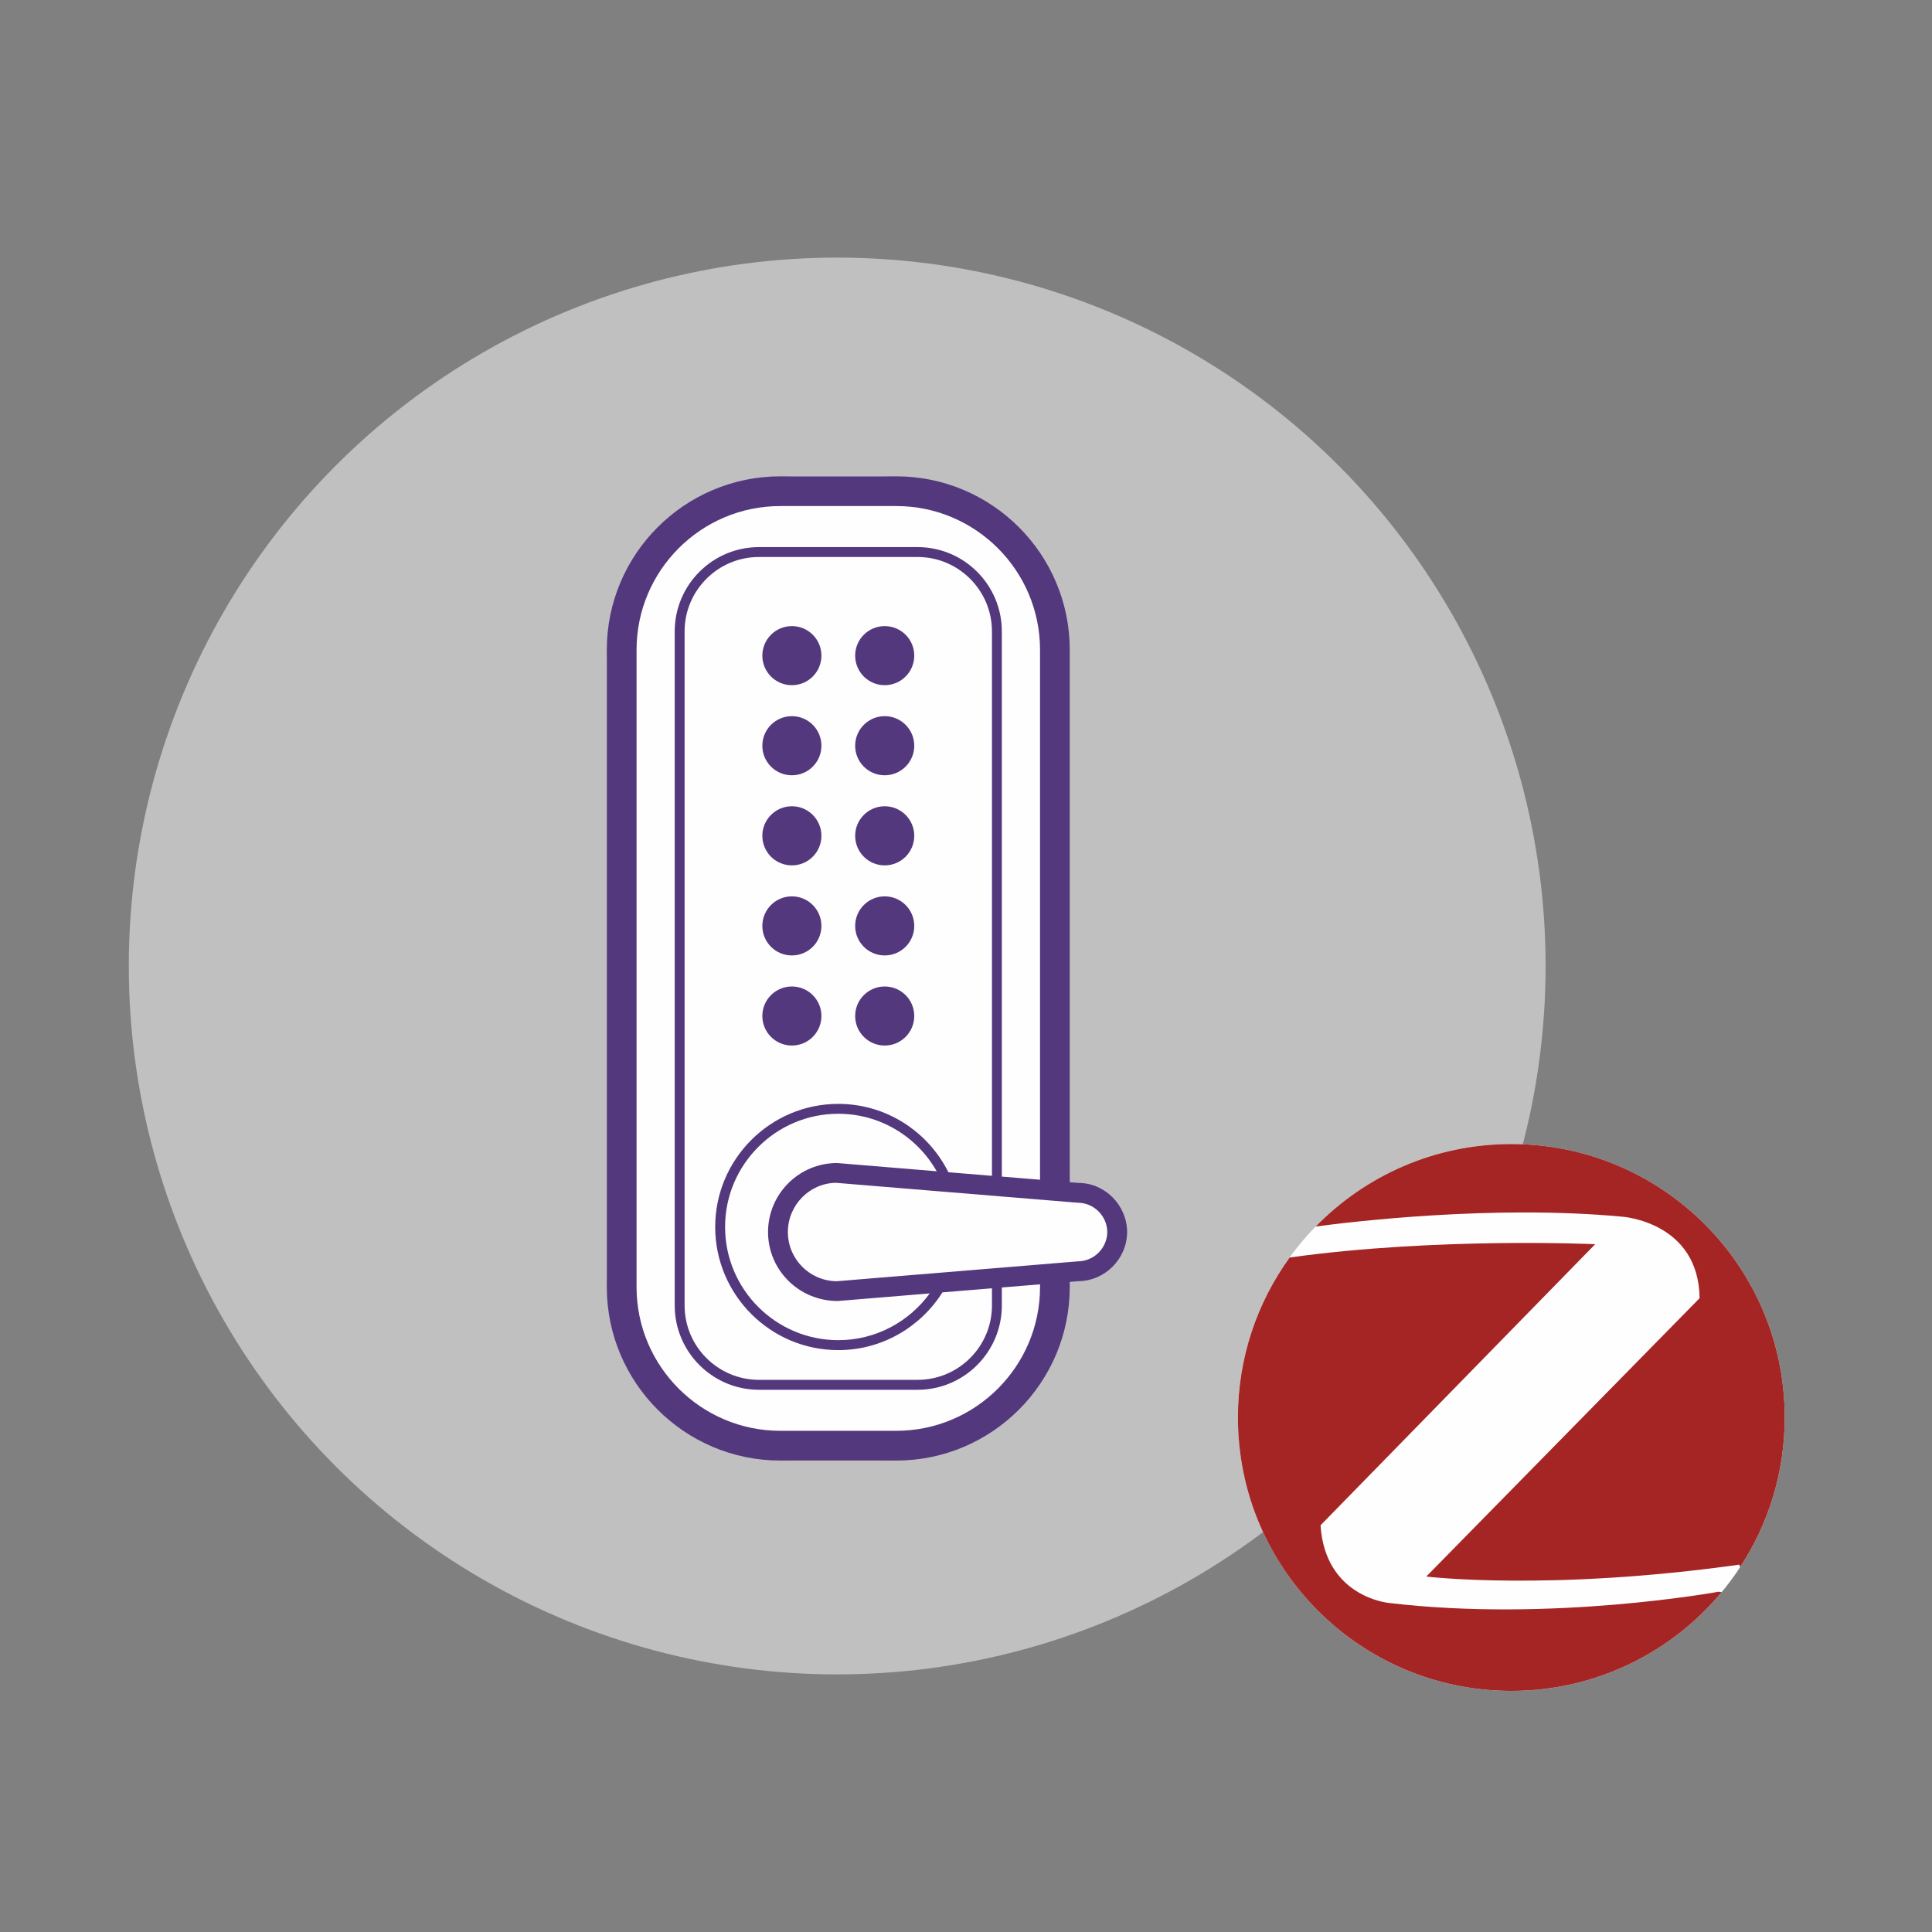 <?xml version="1.0" encoding="UTF-8"?>
<svg width="60px" height="60px" viewBox="0 0 60 60" version="1.1" xmlns="http://www.w3.org/2000/svg" xmlns:xlink="http://www.w3.org/1999/xlink">
    <rect x="0" y="0" width="60" height="60" fill="#808080" stroke="none"/>
    <!-- Generator: Sketch 50.2 (55047) - http://www.bohemiancoding.com/sketch -->
    <title>img_door lock_normal</title>
    <desc>Created with Sketch.</desc>
    <defs></defs>
    <g id="Page-1" stroke="none" stroke-width="1" fill="none" fill-rule="evenodd">
        <g id="home-page" transform="translate(-241, -877)">
            <g id="kv" transform="translate(0, 580)">
                <g id="img_door-lock_normal" transform="translate(241, 297)">
                    <g id="ic" transform="translate(4, 8)">
                        <circle id="Oval-2" fill="#FFFFFF" opacity="0.5" cx="22" cy="22" r="22"></circle>
                        <path d="M30.049,29.206 L29.18,29.112 L29.18,12.737 C29.18,9.467 26.506,6.793 23.237,6.793 L20.789,6.793 C17.52,6.793 14.845,9.467 14.845,12.737 L14.845,31.416 C14.845,34.684 17.52,37.359 20.789,37.359 L23.237,37.359 C26.492,37.359 29.156,34.706 29.178,31.455 L29.869,31.349 L30.533,30.602 L30.533,29.899 L30.049,29.206 Z" id="Fill-1" fill="#FEFEFE"></path>
                        <path d="M21.51,12.361 C21.51,12.868 21.099,13.279 20.593,13.279 C20.086,13.279 19.675,12.868 19.675,12.361 C19.675,11.854 20.086,11.444 20.593,11.444 C21.099,11.444 21.51,11.854 21.51,12.361" id="Fill-3" fill="#53387D"></path>
                        <path d="M24.393,12.361 C24.393,12.868 23.982,13.279 23.475,13.279 C22.969,13.279 22.558,12.868 22.558,12.361 C22.558,11.854 22.969,11.444 23.475,11.444 C23.982,11.444 24.393,11.854 24.393,12.361" id="Fill-5" fill="#53387D"></path>
                        <path d="M21.51,15.159 C21.51,15.666 21.099,16.077 20.593,16.077 C20.086,16.077 19.675,15.666 19.675,15.159 C19.675,14.652 20.086,14.241 20.593,14.241 C21.099,14.241 21.51,14.652 21.51,15.159" id="Fill-7" fill="#53387D"></path>
                        <path d="M24.393,15.159 C24.393,15.666 23.982,16.077 23.475,16.077 C22.969,16.077 22.558,15.666 22.558,15.159 C22.558,14.652 22.969,14.241 23.475,14.241 C23.982,14.241 24.393,14.652 24.393,15.159" id="Fill-9" fill="#53387D"></path>
                        <path d="M21.51,17.957 C21.51,18.464 21.099,18.875 20.593,18.875 C20.086,18.875 19.675,18.464 19.675,17.957 C19.675,17.45 20.086,17.039 20.593,17.039 C21.099,17.039 21.51,17.45 21.51,17.957" id="Fill-11" fill="#53387D"></path>
                        <path d="M24.393,17.957 C24.393,18.464 23.982,18.875 23.475,18.875 C22.969,18.875 22.558,18.464 22.558,17.957 C22.558,17.45 22.969,17.039 23.475,17.039 C23.982,17.039 24.393,17.45 24.393,17.957" id="Fill-13" fill="#53387D"></path>
                        <path d="M21.51,20.755 C21.51,21.262 21.099,21.672 20.593,21.672 C20.086,21.672 19.675,21.262 19.675,20.755 C19.675,20.248 20.086,19.837 20.593,19.837 C21.099,19.837 21.51,20.248 21.51,20.755" id="Fill-15" fill="#53387D"></path>
                        <path d="M24.393,20.755 C24.393,21.262 23.982,21.672 23.475,21.672 C22.969,21.672 22.558,21.262 22.558,20.755 C22.558,20.248 22.969,19.837 23.475,19.837 C23.982,19.837 24.393,20.248 24.393,20.755" id="Fill-17" fill="#53387D"></path>
                        <path d="M21.51,23.553 C21.51,24.059 21.099,24.47 20.593,24.47 C20.086,24.47 19.675,24.059 19.675,23.553 C19.675,23.046 20.086,22.636 20.593,22.636 C21.099,22.636 21.51,23.046 21.51,23.553" id="Fill-19" fill="#53387D"></path>
                        <path d="M24.393,23.553 C24.393,24.059 23.982,24.47 23.475,24.47 C22.969,24.47 22.558,24.059 22.558,23.553 C22.558,23.046 22.969,22.636 23.475,22.636 C23.982,22.636 24.393,23.046 24.393,23.553" id="Fill-21" fill="#53387D"></path>
                        <path d="M29.464,31.173 L29.222,31.193 L28.299,31.269 L27.113,31.367 L26.806,31.392 L25.593,31.493 L25.249,31.521 L21.994,31.789 C21.152,31.789 20.468,31.104 20.468,30.262 C20.468,29.421 21.152,28.736 21.969,28.734 L25.374,29.015 L25.703,29.041 L26.806,29.132 L27.113,29.158 L28.299,29.255 L29.222,29.332 L29.464,29.351 C29.97,29.351 30.381,29.759 30.388,30.262 C30.381,30.766 29.97,31.173 29.464,31.173 Z M25.09,28.375 L21.994,28.119 C20.813,28.119 19.852,29.081 19.852,30.262 C19.852,31.443 20.813,32.404 22.017,32.404 L22.019,32.404 L24.874,32.168 C24.233,33.046 23.201,33.62 22.034,33.62 C20.096,33.62 18.518,32.044 18.518,30.105 C18.518,28.166 20.096,26.589 22.034,26.589 C23.343,26.589 24.485,27.31 25.09,28.375 Z M22.034,26.282 C19.926,26.282 18.211,27.997 18.211,30.105 C18.211,32.213 19.926,33.929 22.034,33.929 C23.395,33.929 24.589,33.21 25.268,32.136 L26.806,32.009 L26.806,32.544 C26.806,33.817 25.77,34.852 24.497,34.852 L19.57,34.852 C18.298,34.852 17.261,33.817 17.261,32.544 L17.261,11.608 C17.261,10.334 18.298,9.298 19.57,9.298 L24.497,9.298 C25.77,9.298 26.806,10.334 26.806,11.608 L26.806,28.516 L25.453,28.405 C24.826,27.148 23.53,26.282 22.034,26.282 Z M28.299,31.971 C28.299,34.432 26.297,36.435 23.835,36.435 L20.233,36.435 C17.771,36.435 15.769,34.432 15.769,31.971 L15.769,12.181 C15.769,9.719 17.771,7.716 20.233,7.716 L23.835,7.716 C26.297,7.716 28.299,9.719 28.299,12.181 L28.299,28.638 L27.113,28.54 L27.113,11.608 C27.113,10.164 25.94,8.991 24.497,8.991 L19.57,8.991 C18.128,8.991 16.954,10.164 16.954,11.608 L16.954,32.544 C16.954,33.986 18.128,35.161 19.57,35.161 L24.497,35.161 C25.94,35.161 27.113,33.986 27.113,32.544 L27.113,31.984 L28.299,31.886 L28.299,31.971 Z M31.004,30.25 C30.99,29.413 30.306,28.737 29.492,28.737 L29.49,28.737 L29.222,28.715 L29.222,12.181 C29.222,9.21 26.806,6.793 23.835,6.793 L20.233,6.793 C17.262,6.793 14.845,9.21 14.845,12.181 L14.845,31.971 C14.845,34.941 17.262,37.359 20.233,37.359 L23.835,37.359 C26.806,37.359 29.222,34.941 29.222,31.971 L29.222,31.81 L29.478,31.789 C30.312,31.782 30.99,31.108 31.004,30.275 L31.004,30.262 L31.004,30.25 Z" id="Fill-23" fill="#53387D"></path>
                        <path d="M51.426,36.021 C51.426,40.71 47.625,44.512 42.935,44.512 C38.246,44.512 34.445,40.71 34.445,36.021 C34.445,31.332 38.246,27.53 42.935,27.53 C47.625,27.53 51.426,31.332 51.426,36.021" id="Fill-28" fill="#FEFEFE"></path>
                        <path d="M49.368,41.433 C49.368,41.433 44.19,42.384 39.136,41.781 C39.136,41.781 37.154,41.609 37.011,39.369 L45.54,30.64 C45.54,30.64 40.637,30.414 36.051,31.053 C35.041,32.45 34.445,34.165 34.445,36.021 C34.445,40.71 38.246,44.512 42.936,44.512 C45.562,44.512 47.911,43.318 49.468,41.445 L49.368,41.433 Z" id="Fill-30" fill="#A42524"></path>
                        <path d="M46.376,29.785 C46.376,29.785 48.752,29.94 48.783,32.316 L40.294,40.961 C40.294,40.961 44.091,41.423 50.018,40.591 L50.041,40.669 C50.917,39.334 51.426,37.737 51.426,36.021 C51.426,31.332 47.625,27.53 42.936,27.53 C40.554,27.53 38.402,28.512 36.86,30.091 C37.924,29.948 42.361,29.408 46.376,29.785" id="Fill-32" fill="#A42524"></path>
                    </g>
                </g>
            </g>
        </g>
    </g>
</svg>